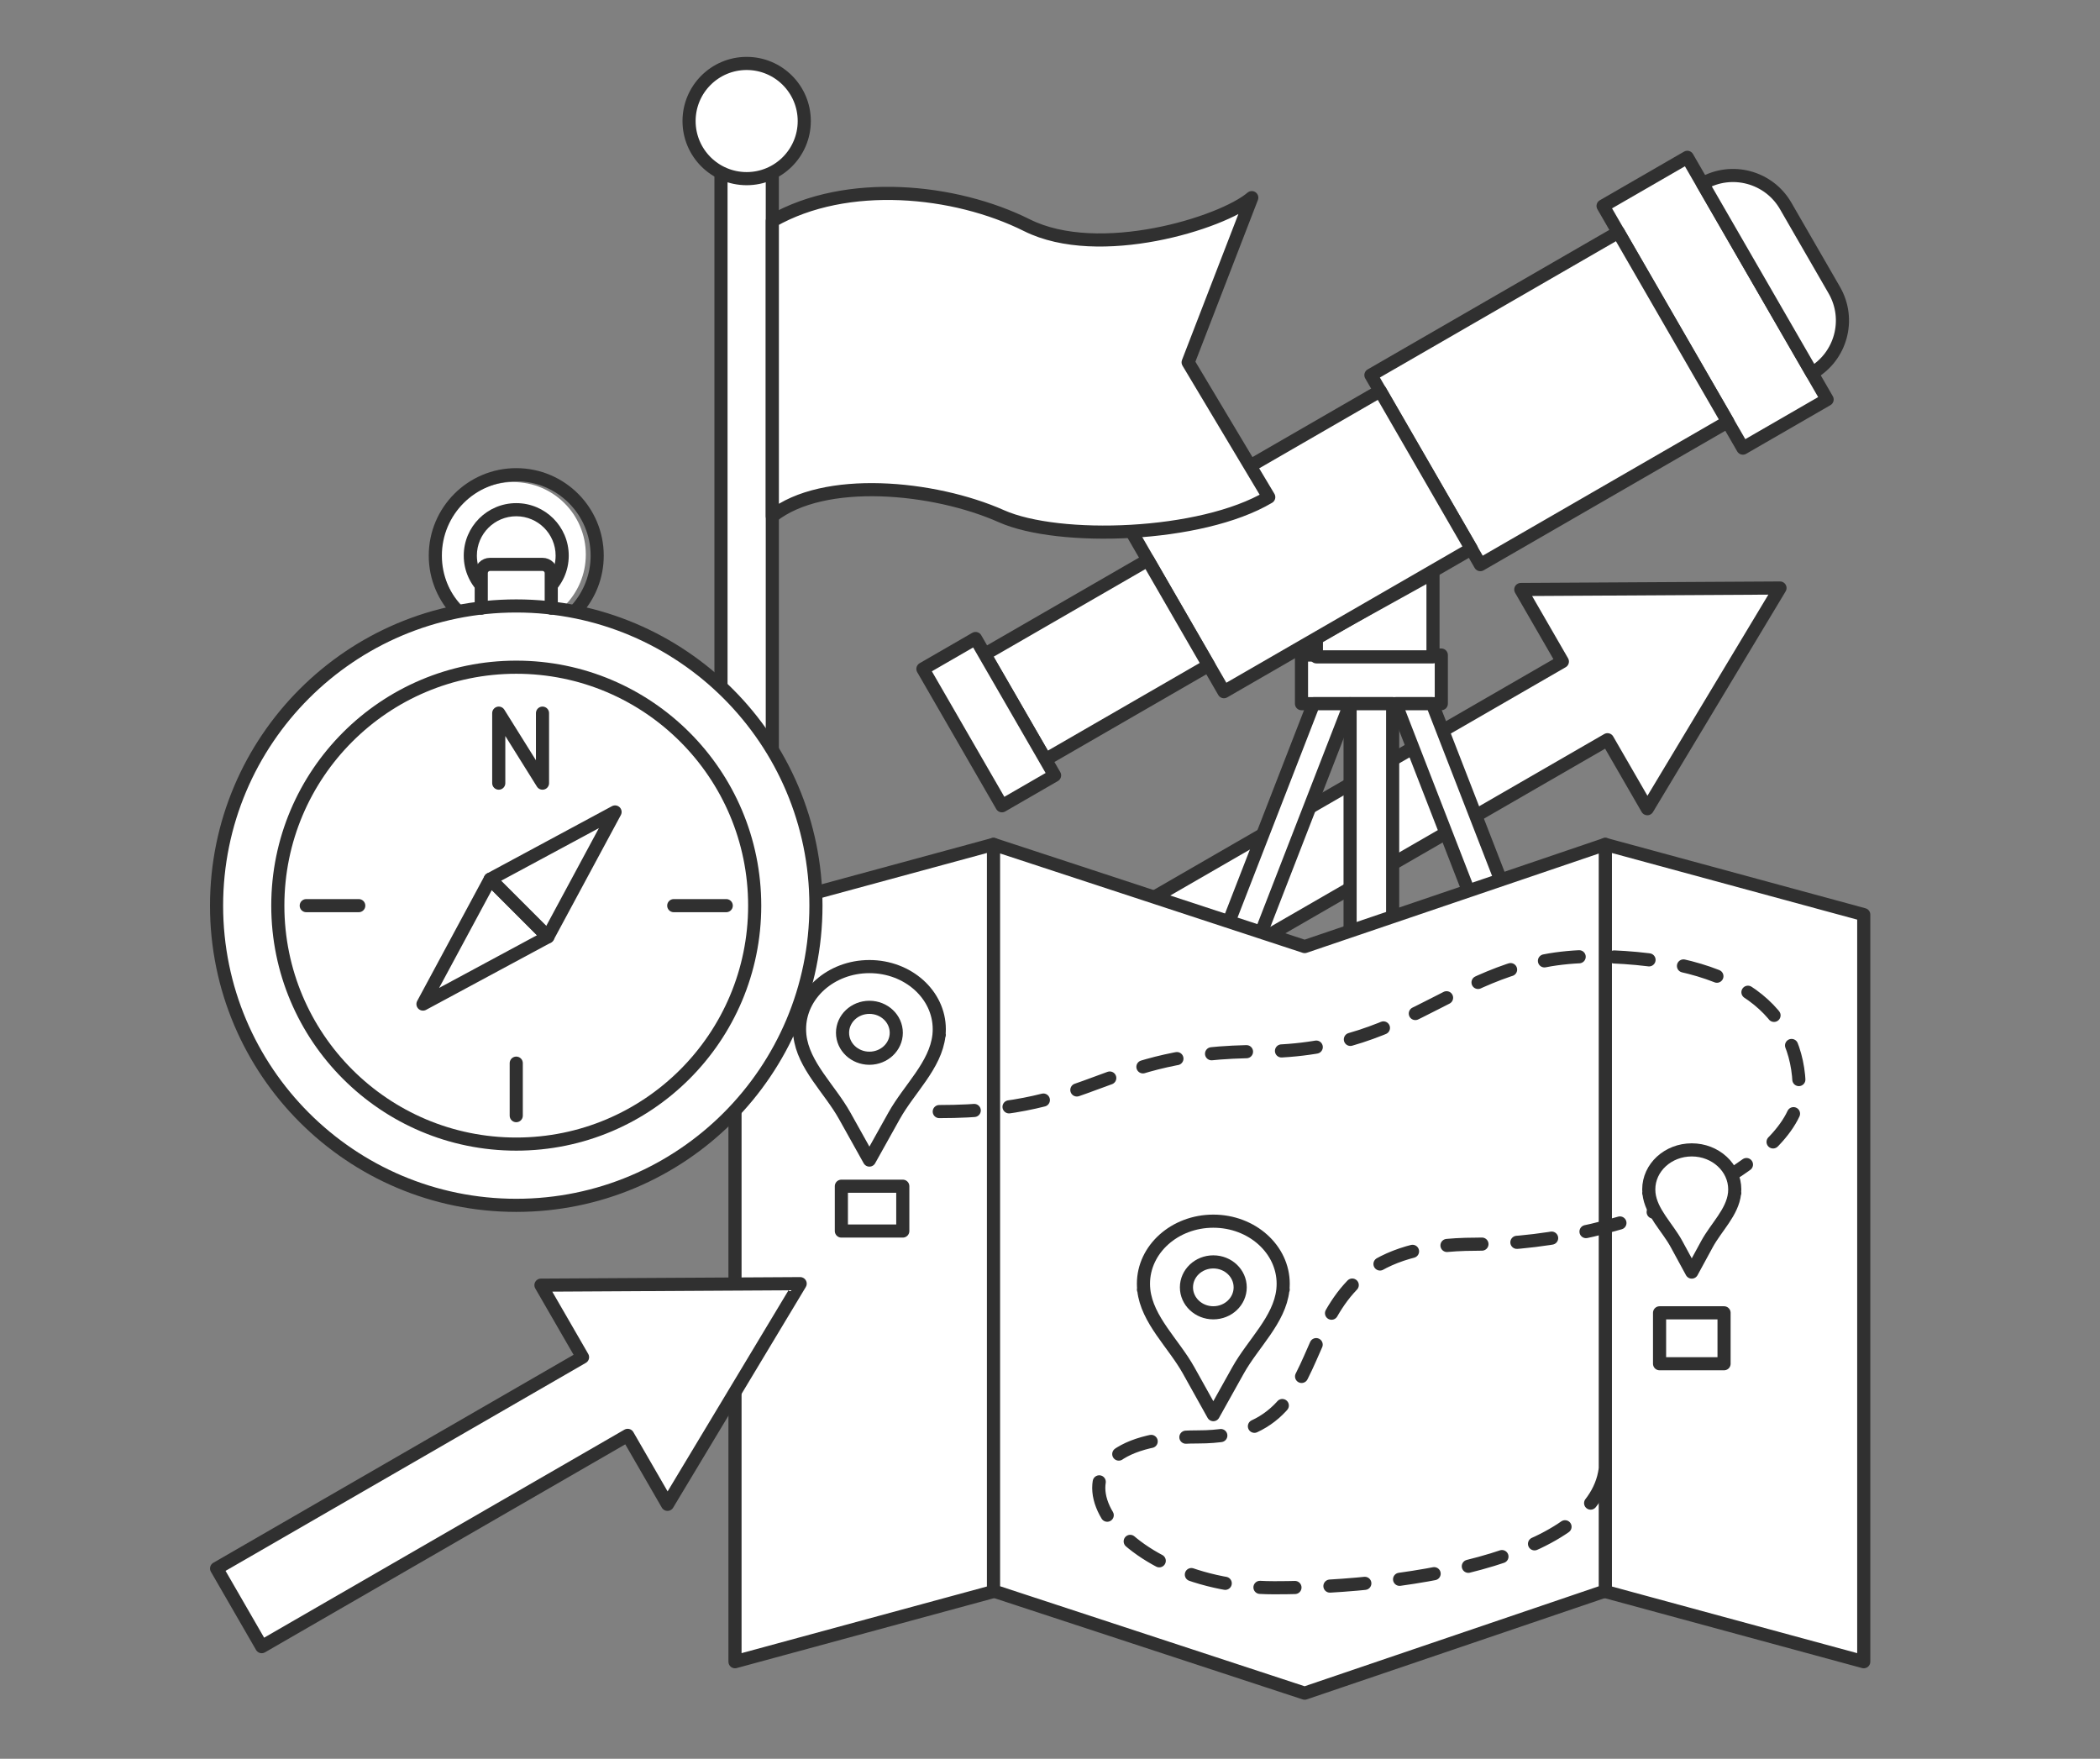<svg width="240" height="201" viewBox="0 0 240 201" fill="none" xmlns="http://www.w3.org/2000/svg">
<rect x="0" y="0" width="240" height="201" fill="#808080" stroke="none"/>
<path d="M183.715 84.538L115.911 123.684L110.753 114.75L178.557 75.604L173.804 67.371L203.428 67.2L188.266 92.42L183.715 84.538Z" fill="white" stroke="#303030" stroke-width="1.5" stroke-linecap="round" stroke-linejoin="round"/>
<rect x="148.742" y="74.861" width="15.979" height="5.558" fill="white" stroke="#303030" stroke-width="1.5" stroke-linejoin="round"/>
<rect x="154.297" y="80.42" width="4.863" height="35.431" fill="white" stroke="#303030" stroke-width="1.5" stroke-linejoin="round"/>
<path d="M150.123 80.42H154.291L137.965 122.451H133.797L150.123 80.42Z" fill="white" stroke="#303030" stroke-width="1.5" stroke-linejoin="round"/>
<path d="M163.772 75.068L163.772 65.473L150.445 72.865L150.445 75.068L163.772 75.068Z" fill="white" stroke="#303030" stroke-width="1.5" stroke-linecap="round" stroke-linejoin="round"/>
<path d="M163.682 80.42H159.513L175.839 122.451H180.008L163.682 80.42Z" fill="white" stroke="#303030" stroke-width="1.5" stroke-linejoin="round"/>
<rect x="192.836" y="17.979" width="31.957" height="11.116" transform="rotate(60 192.836 17.979)" fill="white" stroke="#303030" stroke-width="1.5" stroke-linejoin="round"/>
<path d="M194.586 20.987C197.908 19.069 202.157 20.207 204.076 23.53L209.633 33.157C211.552 36.479 210.413 40.728 207.091 42.647L194.586 20.987Z" fill="white" stroke="#303030" stroke-width="1.5" stroke-linejoin="round"/>
<rect x="184.953" y="26.543" width="25.01" height="32.652" transform="rotate(60 184.953 26.543)" fill="white" stroke="#303030" stroke-width="1.5" stroke-linejoin="round"/>
<rect width="20.842" height="32.652" transform="matrix(-0.5 -0.866 -0.866 0.5 168.156 62.723)" fill="white" stroke="#303030" stroke-width="1.5" stroke-linejoin="round"/>
<rect width="13.895" height="21.537" transform="matrix(-0.5 -0.866 -0.866 0.5 138.133 76.041)" fill="white" stroke="#303030" stroke-width="1.5" stroke-linejoin="round"/>
<rect width="18.063" height="6.947" transform="matrix(-0.5 -0.866 -0.866 0.5 120.523 88.613)" fill="white" stroke="#303030" stroke-width="1.5" stroke-linejoin="round"/>
<path d="M113.542 96.5L84 104.525V189.907L113.542 181.883V96.5Z" fill="white" stroke="#303030" stroke-width="1.5" stroke-linecap="round" stroke-linejoin="round"/>
<path d="M183.458 96.5L213 104.525V189.907L183.458 181.883V96.5Z" fill="white" stroke="#303030" stroke-width="1.5" stroke-linecap="round" stroke-linejoin="round"/>
<path d="M149.104 108.176L113.547 96.5V181.824L149.104 193.5L183.462 181.824V96.5L149.104 108.176Z" fill="white" stroke="#303030" stroke-width="1.5" stroke-linecap="round" stroke-linejoin="round"/>
<path d="M99.361 110.465C103.771 110.465 107.346 113.668 107.346 117.618C107.346 117.838 107.334 118.055 107.312 118.269H107.346L107.306 118.341C106.924 121.75 103.898 124.446 102.188 127.511L99.361 132.576L96.533 127.511C94.822 124.446 91.796 121.75 91.415 118.341L91.375 118.269H91.409C91.388 118.055 91.375 117.838 91.375 117.618C91.375 113.668 94.95 110.465 99.361 110.465Z" fill="white" stroke="#303030" stroke-width="1.5" stroke-linecap="round" stroke-linejoin="round"/>
<path d="M138.665 139.559C143.076 139.559 146.651 142.761 146.651 146.712C146.651 146.931 146.639 147.148 146.617 147.363H146.651L146.611 147.434C146.229 150.844 143.203 153.539 141.492 156.605L138.665 161.67L135.838 156.604C134.127 153.539 131.101 150.844 130.719 147.434L130.68 147.363H130.714C130.692 147.148 130.68 146.931 130.68 146.712C130.68 142.761 134.255 139.559 138.665 139.559Z" fill="white" stroke="#303030" stroke-width="1.5" stroke-linecap="round" stroke-linejoin="round"/>
<ellipse cx="99.361" cy="118.029" rx="3.071" ry="2.909" fill="white" stroke="#303030" stroke-width="1.5"/>
<ellipse cx="138.665" cy="147.122" rx="3.071" ry="2.909" fill="white" stroke="#303030" stroke-width="1.5"/>
<path d="M107.344 127.034C125.571 127.034 125.909 120.171 144.063 120.171C162.217 120.171 166.559 109.013 182.739 109.306C198.92 109.6 205.629 115.72 205.629 124.548C205.629 132.769 186.587 142.193 168.621 142.193C143.898 142.193 155.903 164.214 136.959 164.214C116.437 164.214 126.3 181.453 145.638 181.453C161.636 181.453 183.515 177.732 183.515 166.906" stroke="#303030" stroke-width="1.5" stroke-linecap="round" stroke-dasharray="4 4"/>
<rect x="96.156" y="135.564" width="7.02" height="5.122" fill="white" stroke="#303030" stroke-width="1.5" stroke-linejoin="round"/>
<rect x="189.664" y="150.033" width="7.371" height="5.819" fill="white" stroke="#303030" stroke-width="1.5" stroke-linejoin="round"/>
<path d="M193.344 131.412C196.058 131.412 198.258 133.435 198.258 135.93C198.258 136.069 198.251 136.206 198.237 136.341H198.258L198.233 136.386C197.999 138.54 196.136 140.242 195.084 142.178L193.344 145.377L191.604 142.178C190.551 140.242 188.689 138.54 188.454 136.386L188.43 136.341H188.451C188.437 136.206 188.43 136.069 188.43 135.93C188.43 133.435 190.63 131.412 193.344 131.412Z" fill="white" stroke="#303030" stroke-width="1.5" stroke-linecap="round" stroke-linejoin="round"/>
<path d="M82.398 100.025V17.766H88.264V100.025H82.398Z" fill="white" stroke="#303030" stroke-width="1.5" stroke-linecap="round" stroke-linejoin="round"/>
<path d="M117.36 25.738C109.117 21.616 96.751 20.404 88.266 25.253V58.996C94.085 54.389 106.699 55.551 114.451 58.996C120.997 61.905 137.241 61.42 145 56.814L135.787 41.407L143.06 22.586C139.666 25.495 125.604 29.86 117.36 25.738Z" fill="white" stroke="#303030" stroke-width="1.5" stroke-linecap="round" stroke-linejoin="round"/>
<circle cx="85.333" cy="13.833" r="6.583" fill="white" stroke="#303030" stroke-width="1.5"/>
<circle cx="58.67" cy="63.375" r="8.28" fill="white"/>
<circle cx="59" cy="103.5" r="34.25" fill="white" stroke="#303030" stroke-width="1.5" stroke-linecap="round" stroke-linejoin="round"/>
<circle cx="59" cy="103.5" r="27.25" fill="white" stroke="#303030" stroke-width="1.5" stroke-linecap="round" stroke-linejoin="round"/>
<path d="M59 53.5C64.523 53.5 69 57.977 69 63.5C69 66.059 68.037 68.392 66.456 70.161L65.351 69.145C66.686 67.644 67.5 65.668 67.5 63.5C67.5 58.806 63.694 55 59 55C54.306 55 50.5 58.806 50.5 63.5C50.5 65.794 51.41 67.874 52.887 69.403L51.862 70.502C50.092 68.698 49 66.227 49 63.5C49 57.977 53.477 53.5 59 53.5Z" fill="#303030"/>
<path d="M59 57.5C62.314 57.5 65 60.187 65 63.5C65 65.276 64.227 66.872 63 67.971V66.5C63 66.277 62.925 66.072 62.802 65.905C63.243 65.209 63.5 64.385 63.5 63.5C63.5 61.015 61.485 59 59 59C56.515 59 54.5 61.015 54.5 63.5C54.5 64.385 54.756 65.21 55.197 65.905C55.074 66.072 55 66.277 55 66.5V67.971C53.773 66.872 53 65.276 53 63.5C53 60.187 55.686 57.5 59 57.5Z" fill="#303030"/>
<path d="M41 103.5L35 103.5" stroke="#303030" stroke-width="1.5" stroke-linecap="round" stroke-linejoin="round"/>
<path d="M83 103.5L77 103.5" stroke="#303030" stroke-width="1.5" stroke-linecap="round" stroke-linejoin="round"/>
<path d="M57 89.5V81.5L62 89.5V81.5" stroke="#303030" stroke-width="1.5" stroke-linecap="round" stroke-linejoin="round"/>
<path d="M62.609 107.064L56.023 100.477L70.293 92.793L62.609 107.064Z" fill="white" stroke="#303030" stroke-width="1.5" stroke-linecap="round" stroke-linejoin="round"/>
<path d="M62.611 107.064L56.024 100.478L48.34 114.748L62.611 107.064Z" stroke="#303030" stroke-width="1.5" stroke-linecap="round" stroke-linejoin="round"/>
<path d="M55 69.5V65.5C55 64.948 55.448 64.5 56 64.5H62C62.552 64.5 63 64.948 63 65.5V69.5" stroke="#303030" stroke-width="1.5" stroke-linecap="round" stroke-linejoin="round"/>
<path d="M59 121.5V127.5" stroke="#303030" stroke-width="1.5" stroke-linecap="round" stroke-linejoin="round"/>
<path d="M71.734 164.038L29.911 188.184L24.753 179.25L66.576 155.104L61.823 146.871L91.447 146.7L76.285 171.92L71.734 164.038Z" fill="white" stroke="#303030" stroke-width="1.5" stroke-linecap="round" stroke-linejoin="round"/>
</svg>
